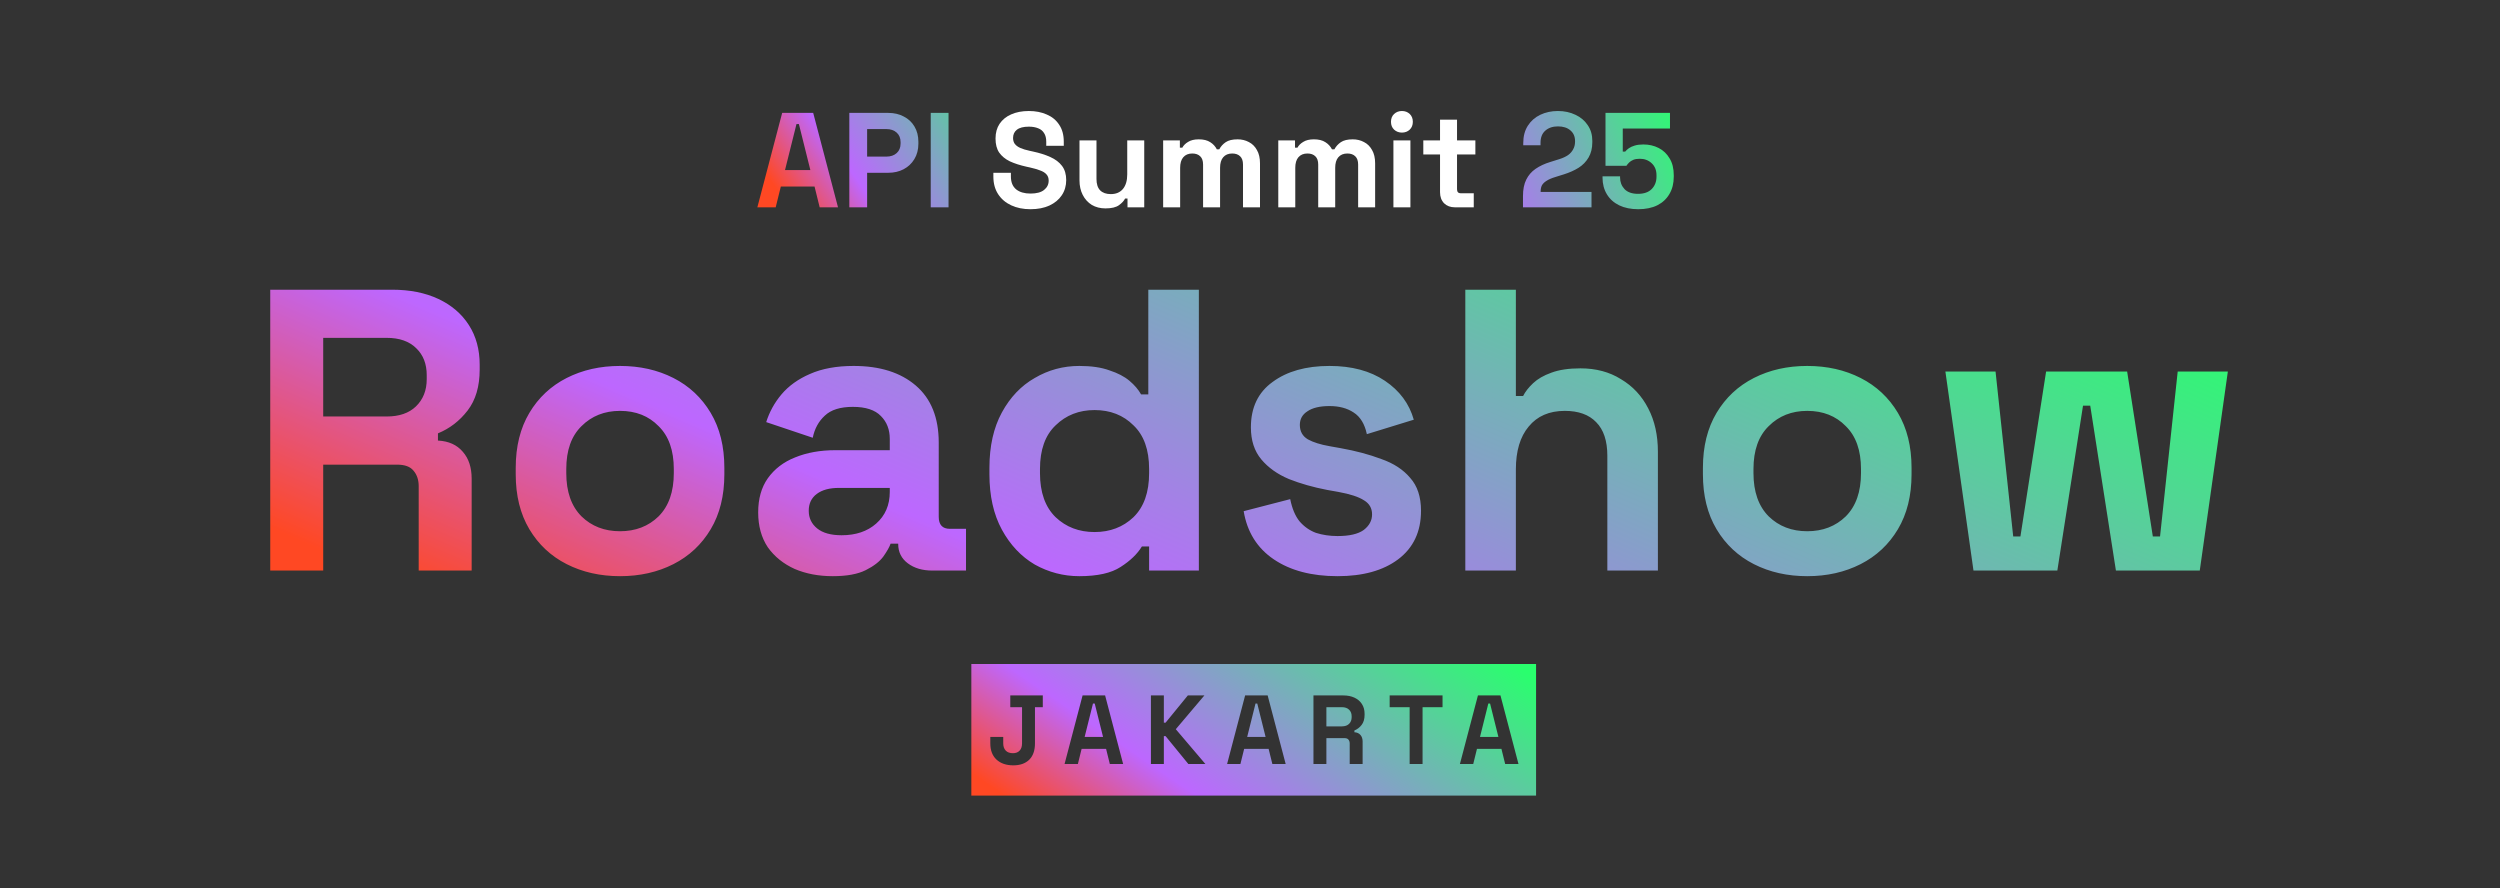 <svg width="1075" height="382" viewBox="0 0 1075 382" fill="none" xmlns="http://www.w3.org/2000/svg">
<rect x="0" y="0" width="1075" height="382" fill="#333333" stroke="none"/>
<path d="M625.595 89.147C623.701 89.147 622.154 88.567 620.955 87.407C619.795 86.209 619.215 84.623 619.215 82.651V66.41H612.023V60.378H619.215V51.445H626.523V60.378H634.412V66.41H626.523V81.375C626.523 82.535 627.065 83.115 628.147 83.115H633.716V89.147H625.595Z" fill="white"/>
<path d="M599.168 89.149V60.379H606.476V89.149H599.168ZM602.822 57.015C601.507 57.015 600.386 56.59 599.458 55.739C598.568 54.888 598.124 53.767 598.124 52.375C598.124 50.983 598.568 49.861 599.458 49.01C600.386 48.16 601.507 47.734 602.822 47.734C604.175 47.734 605.297 48.16 606.186 49.01C607.075 49.861 607.52 50.983 607.52 52.375C607.52 53.767 607.075 54.888 606.186 55.739C605.297 56.59 604.175 57.015 602.822 57.015Z" fill="white"/>
<path d="M549.661 89.148V60.378H556.853V63.51H557.897C558.4 62.544 559.231 61.712 560.391 61.016C561.552 60.281 563.079 59.914 564.974 59.914C567.023 59.914 568.667 60.32 569.904 61.132C571.141 61.906 572.089 62.93 572.746 64.206H573.79C574.448 62.969 575.376 61.944 576.574 61.132C577.773 60.32 579.475 59.914 581.679 59.914C583.457 59.914 585.062 60.301 586.493 61.074C587.962 61.809 589.122 62.95 589.973 64.496C590.863 66.004 591.307 67.918 591.307 70.239V89.148H583.999V70.761C583.999 69.175 583.593 67.996 582.781 67.222C581.969 66.41 580.828 66.004 579.359 66.004C577.696 66.004 576.4 66.546 575.472 67.629C574.583 68.672 574.138 70.181 574.138 72.153V89.148H566.83V70.761C566.83 69.175 566.424 67.996 565.612 67.222C564.8 66.41 563.659 66.004 562.19 66.004C560.527 66.004 559.231 66.546 558.303 67.629C557.414 68.672 556.969 70.181 556.969 72.153V89.148H549.661Z" fill="white"/>
<path d="M500.154 89.148V60.378H507.347V63.51H508.391C508.893 62.544 509.725 61.712 510.885 61.016C512.045 60.281 513.572 59.914 515.467 59.914C517.516 59.914 519.16 60.32 520.397 61.132C521.635 61.906 522.582 62.93 523.239 64.206H524.284C524.941 62.969 525.869 61.944 527.068 61.132C528.266 60.32 529.968 59.914 532.172 59.914C533.951 59.914 535.555 60.301 536.986 61.074C538.456 61.809 539.616 62.95 540.466 64.496C541.356 66.004 541.8 67.918 541.8 70.239V89.148H534.492V70.761C534.492 69.175 534.086 67.996 533.274 67.222C532.462 66.41 531.321 66.004 529.852 66.004C528.189 66.004 526.894 66.546 525.966 67.629C525.076 68.672 524.632 70.181 524.632 72.153V89.148H517.323V70.761C517.323 69.175 516.917 67.996 516.105 67.222C515.293 66.41 514.152 66.004 512.683 66.004C511.02 66.004 509.725 66.546 508.797 67.629C507.907 68.672 507.463 70.181 507.463 72.153V89.148H500.154Z" fill="white"/>
<path d="M475.374 89.613C473.132 89.613 471.159 89.11 469.458 88.105C467.795 87.061 466.5 85.63 465.572 83.812C464.644 81.995 464.18 79.907 464.18 77.548V60.379H471.488V76.968C471.488 79.133 472.01 80.758 473.054 81.84C474.137 82.923 475.664 83.465 477.637 83.465C479.879 83.465 481.619 82.73 482.857 81.26C484.094 79.752 484.713 77.664 484.713 74.996V60.379H492.022V89.149H484.829V85.379H483.785C483.321 86.345 482.451 87.293 481.175 88.221C479.899 89.149 477.965 89.613 475.374 89.613Z" fill="white"/>
<path d="M443.099 89.961C439.966 89.961 437.202 89.4 434.804 88.279C432.407 87.157 430.531 85.552 429.178 83.464C427.824 81.376 427.148 78.863 427.148 75.924V74.3H434.688V75.924C434.688 78.36 435.442 80.197 436.95 81.434C438.458 82.633 440.508 83.232 443.099 83.232C445.728 83.232 447.681 82.71 448.957 81.666C450.272 80.622 450.929 79.288 450.929 77.664C450.929 76.543 450.6 75.634 449.943 74.938C449.324 74.242 448.396 73.681 447.159 73.256C445.96 72.792 444.491 72.366 442.751 71.98L441.417 71.69C438.632 71.071 436.235 70.298 434.224 69.37C432.252 68.403 430.725 67.146 429.642 65.599C428.598 64.053 428.076 62.042 428.076 59.567C428.076 57.092 428.656 54.985 429.816 53.245C431.015 51.466 432.677 50.112 434.804 49.184C436.97 48.218 439.502 47.734 442.403 47.734C445.303 47.734 447.874 48.237 450.117 49.242C452.399 50.209 454.177 51.679 455.453 53.651C456.768 55.584 457.425 58.02 457.425 60.959V62.699H449.885V60.959C449.885 59.412 449.576 58.175 448.957 57.247C448.377 56.28 447.526 55.584 446.405 55.159C445.283 54.695 443.949 54.463 442.403 54.463C440.082 54.463 438.362 54.907 437.24 55.797C436.158 56.648 435.616 57.827 435.616 59.335C435.616 60.34 435.868 61.191 436.37 61.887C436.912 62.583 437.704 63.163 438.748 63.627C439.792 64.091 441.127 64.497 442.751 64.845L444.085 65.135C446.985 65.754 449.498 66.547 451.625 67.513C453.791 68.48 455.473 69.756 456.671 71.342C457.87 72.927 458.47 74.957 458.47 77.432C458.47 79.907 457.831 82.092 456.555 83.986C455.318 85.843 453.539 87.312 451.219 88.395C448.938 89.439 446.231 89.961 443.099 89.961Z" fill="white"/>
<path d="M360.347 89.147H352.459L350.255 80.215H335.754L333.549 89.147H325.661L336.334 48.545H349.674L360.347 89.147ZM381.912 48.545C384.464 48.545 386.707 49.067 388.64 50.111C390.612 51.117 392.14 52.547 393.222 54.403C394.344 56.259 394.905 58.464 394.905 61.016V61.828C394.905 64.341 394.325 66.546 393.165 68.44C392.043 70.296 390.496 71.747 388.524 72.791C386.591 73.796 384.386 74.299 381.912 74.299H372.864V89.147H365.207V48.545H381.912ZM407.87 89.147H400.214V48.545H407.87V89.147ZM337.551 73.139H348.456L343.526 53.359H342.482L337.551 73.139ZM372.864 67.338H381.158C382.975 67.338 384.445 66.835 385.566 65.83C386.687 64.825 387.249 63.452 387.249 61.712V61.132C387.249 59.392 386.687 58.019 385.566 57.014C384.445 56.008 382.975 55.506 381.158 55.506H372.864V67.338Z" fill="url(#paint0_linear_136_30487)"/>
<path d="M718.091 55.275H697.79V65.194H698.834C699.221 64.692 699.743 64.208 700.401 63.744C701.058 63.28 701.909 62.893 702.953 62.584C703.997 62.275 705.234 62.12 706.664 62.12C709.062 62.12 711.247 62.623 713.219 63.628C715.191 64.633 716.757 66.122 717.917 68.094C719.116 70.027 719.715 72.425 719.715 75.286V75.982C719.715 78.844 719.097 81.319 717.86 83.407C716.661 85.495 714.92 87.119 712.639 88.279C710.358 89.401 707.631 89.961 704.46 89.961C701.29 89.961 698.544 89.401 696.224 88.279C693.943 87.158 692.183 85.572 690.946 83.522C689.708 81.473 689.089 79.095 689.089 76.389V75.809H696.63V76.33C696.63 78.263 697.268 79.926 698.544 81.318C699.859 82.672 701.792 83.349 704.344 83.349C706.896 83.349 708.849 82.672 710.203 81.318C711.594 79.926 712.291 78.129 712.291 75.925V75.345C712.291 73.179 711.595 71.459 710.203 70.183C708.849 68.907 707.148 68.269 705.099 68.269C703.978 68.269 703.049 68.423 702.315 68.732C701.58 69.042 700.98 69.429 700.516 69.893C700.052 70.356 699.665 70.82 699.356 71.284H690.366V48.547H718.091V55.275ZM669.906 47.734C672.69 47.734 675.203 48.276 677.446 49.358C679.688 50.403 681.448 51.892 682.724 53.825C684.039 55.72 684.696 57.962 684.696 60.553V61.133C684.696 63.724 684.154 65.928 683.072 67.745C682.028 69.524 680.597 70.993 678.78 72.153C676.962 73.275 674.894 74.203 672.574 74.938L668.862 76.098C667.199 76.6 665.903 77.162 664.975 77.78C664.047 78.36 663.39 79.017 663.003 79.752C662.655 80.448 662.481 81.299 662.481 82.305V82.536H684.348V89.148H654.882V84.276C654.882 81.454 655.347 79.114 656.275 77.258C657.203 75.363 658.537 73.817 660.277 72.618C662.055 71.381 664.221 70.375 666.773 69.602L670.66 68.384C672.09 67.92 673.289 67.359 674.255 66.701C675.222 66.005 675.957 65.174 676.459 64.207C677.001 63.24 677.272 62.139 677.272 60.901V60.669C677.272 58.736 676.614 57.208 675.299 56.087C673.985 54.927 672.187 54.347 669.906 54.347C667.663 54.347 665.845 54.966 664.453 56.203C663.099 57.402 662.423 59.142 662.423 61.423V62.467H654.998V61.539C654.998 58.6 655.655 56.106 656.97 54.057C658.285 52.007 660.064 50.441 662.307 49.358C664.588 48.276 667.122 47.734 669.906 47.734Z" fill="url(#paint1_linear_136_30487)"/>
<path d="M266.618 157.354C275.129 157.354 282.777 159.079 289.563 162.529C296.349 165.98 301.698 170.983 305.608 177.539C309.518 184.095 311.473 191.973 311.473 201.174V203.935C311.473 213.136 309.519 221.014 305.608 227.57C301.698 234.126 296.349 239.13 289.563 242.58C282.777 246.03 275.129 247.756 266.618 247.756C258.107 247.756 250.458 246.03 243.673 242.58C236.887 239.13 231.538 234.126 227.628 227.57C223.717 221.014 221.761 213.136 221.761 203.935V201.174C221.762 191.973 223.717 184.095 227.628 177.539C231.538 170.983 236.887 165.98 243.673 162.529C250.458 159.079 258.107 157.354 266.618 157.354ZM367.079 157.354C378.35 157.354 387.264 160.171 393.82 165.807C400.376 171.442 403.654 179.609 403.654 190.306V222.222C403.654 225.672 405.264 227.397 408.484 227.397H415.385V245.34H400.893C396.638 245.34 393.13 244.305 390.37 242.234C387.61 240.164 386.229 237.404 386.229 233.954V233.781H382.951C382.491 235.161 381.456 237.002 379.845 239.302C378.235 241.487 375.705 243.443 372.255 245.168C368.804 246.893 364.088 247.756 358.107 247.756C352.012 247.756 346.548 246.721 341.718 244.65C336.887 242.465 333.034 239.359 330.159 235.334C327.399 231.193 326.018 226.19 326.018 220.324C326.018 214.459 327.399 209.571 330.159 205.66C333.034 201.635 336.945 198.644 341.89 196.688C346.951 194.618 352.702 193.583 359.142 193.583H382.606V188.753C382.606 184.727 381.341 181.449 378.81 178.919C376.28 176.274 372.255 174.951 366.734 174.951C361.328 174.951 357.302 176.216 354.657 178.746C352.012 181.161 350.286 184.325 349.481 188.235L329.469 181.507C330.849 177.136 333.034 173.168 336.024 169.603C339.13 165.922 343.213 162.989 348.274 160.804C353.45 158.504 359.718 157.354 367.079 157.354ZM515.51 245.341H494.118V234.989H491.012C489.057 238.21 486.009 241.143 481.869 243.788C477.843 246.433 471.919 247.756 464.098 247.756C457.313 247.756 450.93 246.088 444.949 242.753C439.083 239.302 434.367 234.299 430.802 227.743C427.236 221.187 425.454 213.251 425.454 203.935V201.175C425.454 191.859 427.236 183.922 430.802 177.366C434.367 170.81 439.083 165.865 444.949 162.529C450.815 159.079 457.198 157.354 464.098 157.354C469.274 157.354 473.587 157.986 477.038 159.251C480.603 160.401 483.479 161.897 485.664 163.737C487.849 165.578 489.518 167.532 490.668 169.603H493.773V124.574H515.51V245.341ZM571.7 157.354C581.246 157.354 589.183 159.481 595.509 163.736C601.834 167.992 605.975 173.571 607.93 180.472L587.745 186.683C586.825 182.312 584.927 179.206 582.052 177.366C579.291 175.526 575.84 174.605 571.7 174.605C567.56 174.606 564.397 175.353 562.212 176.849C560.027 178.229 558.933 180.184 558.933 182.714C558.933 185.474 560.084 187.545 562.385 188.925C564.685 190.19 567.79 191.168 571.7 191.858L576.531 192.721C582.972 193.871 588.78 195.424 593.956 197.379C599.247 199.219 603.387 201.922 606.378 205.487C609.483 208.938 611.036 213.653 611.036 219.634C611.036 228.605 607.758 235.564 601.202 240.51C594.761 245.34 586.077 247.756 575.151 247.756C563.995 247.756 554.85 245.34 547.719 240.51C540.589 235.679 536.275 228.778 534.78 219.807L554.793 214.631C555.598 218.656 556.921 221.82 558.761 224.12C560.717 226.42 563.074 228.088 565.835 229.123C568.71 230.043 571.816 230.503 575.151 230.503C580.212 230.503 583.95 229.64 586.365 227.915C588.78 226.075 589.988 223.832 589.988 221.187C589.988 218.541 588.838 216.529 586.538 215.148C584.238 213.653 580.557 212.446 575.496 211.525L570.666 210.663C564.685 209.513 559.221 207.96 554.275 206.005C549.33 203.935 545.362 201.117 542.372 197.552C539.381 193.986 537.885 189.385 537.885 183.749C537.886 175.238 540.991 168.739 547.202 164.254C553.413 159.653 561.579 157.354 571.7 157.354ZM777.111 157.354C785.622 157.354 793.271 159.079 800.056 162.529C806.842 165.98 812.191 170.983 816.101 177.539C820.012 184.095 821.966 191.973 821.967 201.174V203.935C821.967 213.136 820.012 221.014 816.101 227.57C812.191 234.126 806.842 239.13 800.056 242.58C793.271 246.03 785.622 247.756 777.111 247.756C768.6 247.756 760.952 246.03 754.166 242.58C747.38 239.13 742.031 234.126 738.121 227.57C734.21 221.014 732.255 213.136 732.255 203.935V201.174C732.255 191.973 734.21 184.095 738.121 177.539C742.031 170.983 747.38 165.98 754.166 162.529C760.952 159.079 768.6 157.354 777.111 157.354ZM168.653 124.574C176.244 124.574 182.857 125.897 188.493 128.542C194.129 131.187 198.5 134.925 201.605 139.756C204.711 144.586 206.262 150.28 206.262 156.836V158.906C206.262 166.152 204.538 172.018 201.088 176.504C197.637 180.99 193.381 184.268 188.32 186.338V189.443C192.921 189.673 196.487 191.283 199.017 194.273C201.548 197.149 202.812 201.002 202.812 205.833V245.341H180.04V209.11C180.04 206.35 179.292 204.107 177.797 202.382C176.416 200.657 174.059 199.794 170.723 199.794H138.979V245.341H116.206V124.574H168.653ZM651.823 170.293H654.928C655.849 168.453 657.286 166.613 659.241 164.772C661.196 162.932 663.784 161.436 667.005 160.286C670.34 159.021 674.539 158.389 679.599 158.389C686.27 158.389 692.079 159.942 697.024 163.047C702.085 166.037 705.995 170.236 708.756 175.642C711.516 180.932 712.896 187.143 712.896 194.273V245.341H691.158V195.999C691.158 189.558 689.548 184.727 686.328 181.507C683.223 178.286 678.737 176.677 672.871 176.677C666.2 176.677 661.024 178.919 657.344 183.404C653.663 187.775 651.823 193.928 651.823 201.864V245.341H630.085V124.574H651.823V170.293ZM865.677 230.677H868.782L879.823 159.77H914.673L925.715 230.677H928.82L936.411 159.77H957.976L945.899 245.341H909.843L898.801 174.434H895.695L884.654 245.341H848.596L836.52 159.77H858.085L865.677 230.677ZM360.695 209.801C356.67 209.801 353.507 210.663 351.207 212.389C348.907 214.114 347.757 216.529 347.757 219.634C347.757 222.739 348.964 225.27 351.38 227.226C353.795 229.181 357.303 230.158 361.903 230.158C367.999 230.158 372.945 228.491 376.74 225.155C380.651 221.705 382.606 217.161 382.606 211.525V209.801H360.695ZM470.655 176.331C463.984 176.331 458.405 178.516 453.92 182.887C449.434 187.142 447.191 193.411 447.191 201.692V203.417C447.191 211.698 449.434 218.024 453.92 222.395C458.405 226.65 463.984 228.778 470.655 228.778C477.326 228.778 482.904 226.65 487.389 222.395C491.875 218.024 494.118 211.698 494.118 203.417V201.692C494.118 193.411 491.875 187.142 487.389 182.887C483.019 178.516 477.441 176.331 470.655 176.331ZM266.618 176.676C259.947 176.676 254.426 178.861 250.055 183.231C245.685 187.487 243.5 193.641 243.5 201.691V203.417C243.5 211.468 245.685 217.679 250.055 222.05C254.426 226.305 259.947 228.433 266.618 228.433C273.289 228.433 278.809 226.305 283.179 222.05C287.55 217.679 289.736 211.468 289.736 203.417V201.691C289.736 193.641 287.55 187.487 283.179 183.231C278.924 178.861 273.403 176.676 266.618 176.676ZM777.111 176.676C770.44 176.676 764.919 178.861 760.549 183.231C756.178 187.487 753.993 193.641 753.993 201.691V203.417C753.993 211.468 756.178 217.679 760.549 222.05C764.919 226.305 770.44 228.433 777.111 228.433C783.782 228.433 789.303 226.305 793.674 222.05C798.044 217.679 800.229 211.468 800.229 203.417V201.691C800.229 193.641 798.044 187.487 793.674 183.231C789.418 178.861 783.897 176.676 777.111 176.676ZM138.979 179.092H166.237C171.643 179.092 175.841 177.654 178.832 174.778C181.937 171.788 183.49 167.877 183.49 163.047V161.321C183.49 156.491 181.995 152.638 179.005 149.763C176.014 146.772 171.758 145.277 166.237 145.277H138.979V179.092Z" fill="url(#paint2_linear_136_30487)"/>
<path d="M660.508 342.113H417.674V285.51H660.508V342.113ZM434.423 299.033V304.086H439.476V319.667C439.476 321.014 439.125 322.053 438.424 322.783C437.75 323.513 436.795 323.878 435.559 323.878C434.24 323.878 433.216 323.513 432.486 322.783C431.756 322.025 431.391 320.986 431.391 319.667V316.888H425.833V319.667C425.833 322.643 426.717 324.959 428.485 326.615C430.282 328.272 432.696 329.1 435.728 329.1C438.62 329.1 440.894 328.299 442.551 326.699C444.207 325.071 445.035 322.727 445.035 319.667V304.086H448.403V299.033H434.423ZM465.511 299.033L457.763 328.51H463.49L465.091 322.024H475.618L477.218 328.51H482.945L475.196 299.033H465.511ZM494.895 299.033V328.51H500.454V316.551H501.212L510.981 328.51H518.308L505.591 313.561L517.887 299.033H510.77L501.212 310.739H500.454V299.033H494.895ZM535.404 299.033L527.656 328.51H533.383L534.983 322.024H545.51L547.11 328.51H552.838L545.09 299.033H535.404ZM564.788 299.033V328.51H570.346V317.393H578.094C578.909 317.393 579.484 317.603 579.821 318.024C580.186 318.446 580.369 318.993 580.369 319.667V328.51H585.927V318.866C585.927 317.687 585.618 316.747 585.001 316.045C584.383 315.315 583.512 314.922 582.389 314.866V314.108C583.625 313.603 584.663 312.803 585.506 311.708C586.348 310.613 586.769 309.182 586.769 307.413V306.907C586.769 305.307 586.391 303.917 585.633 302.738C584.875 301.559 583.808 300.647 582.432 300.001C581.057 299.355 579.442 299.033 577.59 299.033H564.788ZM597.554 299.033V304.086H606.145V328.51H611.703V304.086H620.294V299.033H597.554ZM635.513 299.033L627.765 328.51H633.493L635.093 322.024H645.62L647.22 328.51H652.947L645.199 299.033H635.513ZM470.733 302.528L474.312 316.888H466.395L469.975 302.528H470.733ZM540.626 302.528L544.205 316.888H536.288L539.868 302.528H540.626ZM640.735 302.528L644.315 316.888H636.398L639.977 302.528H640.735ZM577 304.086C578.347 304.086 579.386 304.451 580.116 305.181C580.846 305.882 581.211 306.823 581.211 308.002V308.423C581.211 309.602 580.832 310.557 580.074 311.287C579.344 311.989 578.319 312.34 577 312.34H570.346V304.086H577Z" fill="url(#paint3_linear_136_30487)"/>
<defs>
<linearGradient id="paint0_linear_136_30487" x1="309.566" y1="98.891" x2="442.883" y2="5.549" gradientUnits="userSpaceOnUse">
<stop offset="0.184" stop-color="#FF4823"/>
<stop offset="0.373" stop-color="#BD67FF"/>
<stop offset="0.87" stop-color="#29FF6D"/>
</linearGradient>
<linearGradient id="paint1_linear_136_30487" x1="514.156" y1="134.45" x2="786.839" y2="16.909" gradientUnits="userSpaceOnUse">
<stop offset="0.184" stop-color="#FF4823"/>
<stop offset="0.447" stop-color="#BD67FF"/>
<stop offset="0.762" stop-color="#29FF6D"/>
</linearGradient>
<linearGradient id="paint2_linear_136_30487" x1="-48.598" y1="277.316" x2="189.713" y2="-277.391" gradientUnits="userSpaceOnUse">
<stop offset="0.184" stop-color="#FF4823"/>
<stop offset="0.373" stop-color="#BD67FF"/>
<stop offset="0.87" stop-color="#29FF6D"/>
</linearGradient>
<linearGradient id="paint3_linear_136_30487" x1="370.131" y1="355.697" x2="510.855" y2="150.057" gradientUnits="userSpaceOnUse">
<stop offset="0.184" stop-color="#FF4823"/>
<stop offset="0.373" stop-color="#BD67FF"/>
<stop offset="0.87" stop-color="#29FF6D"/>
</linearGradient>
</defs>
</svg>
